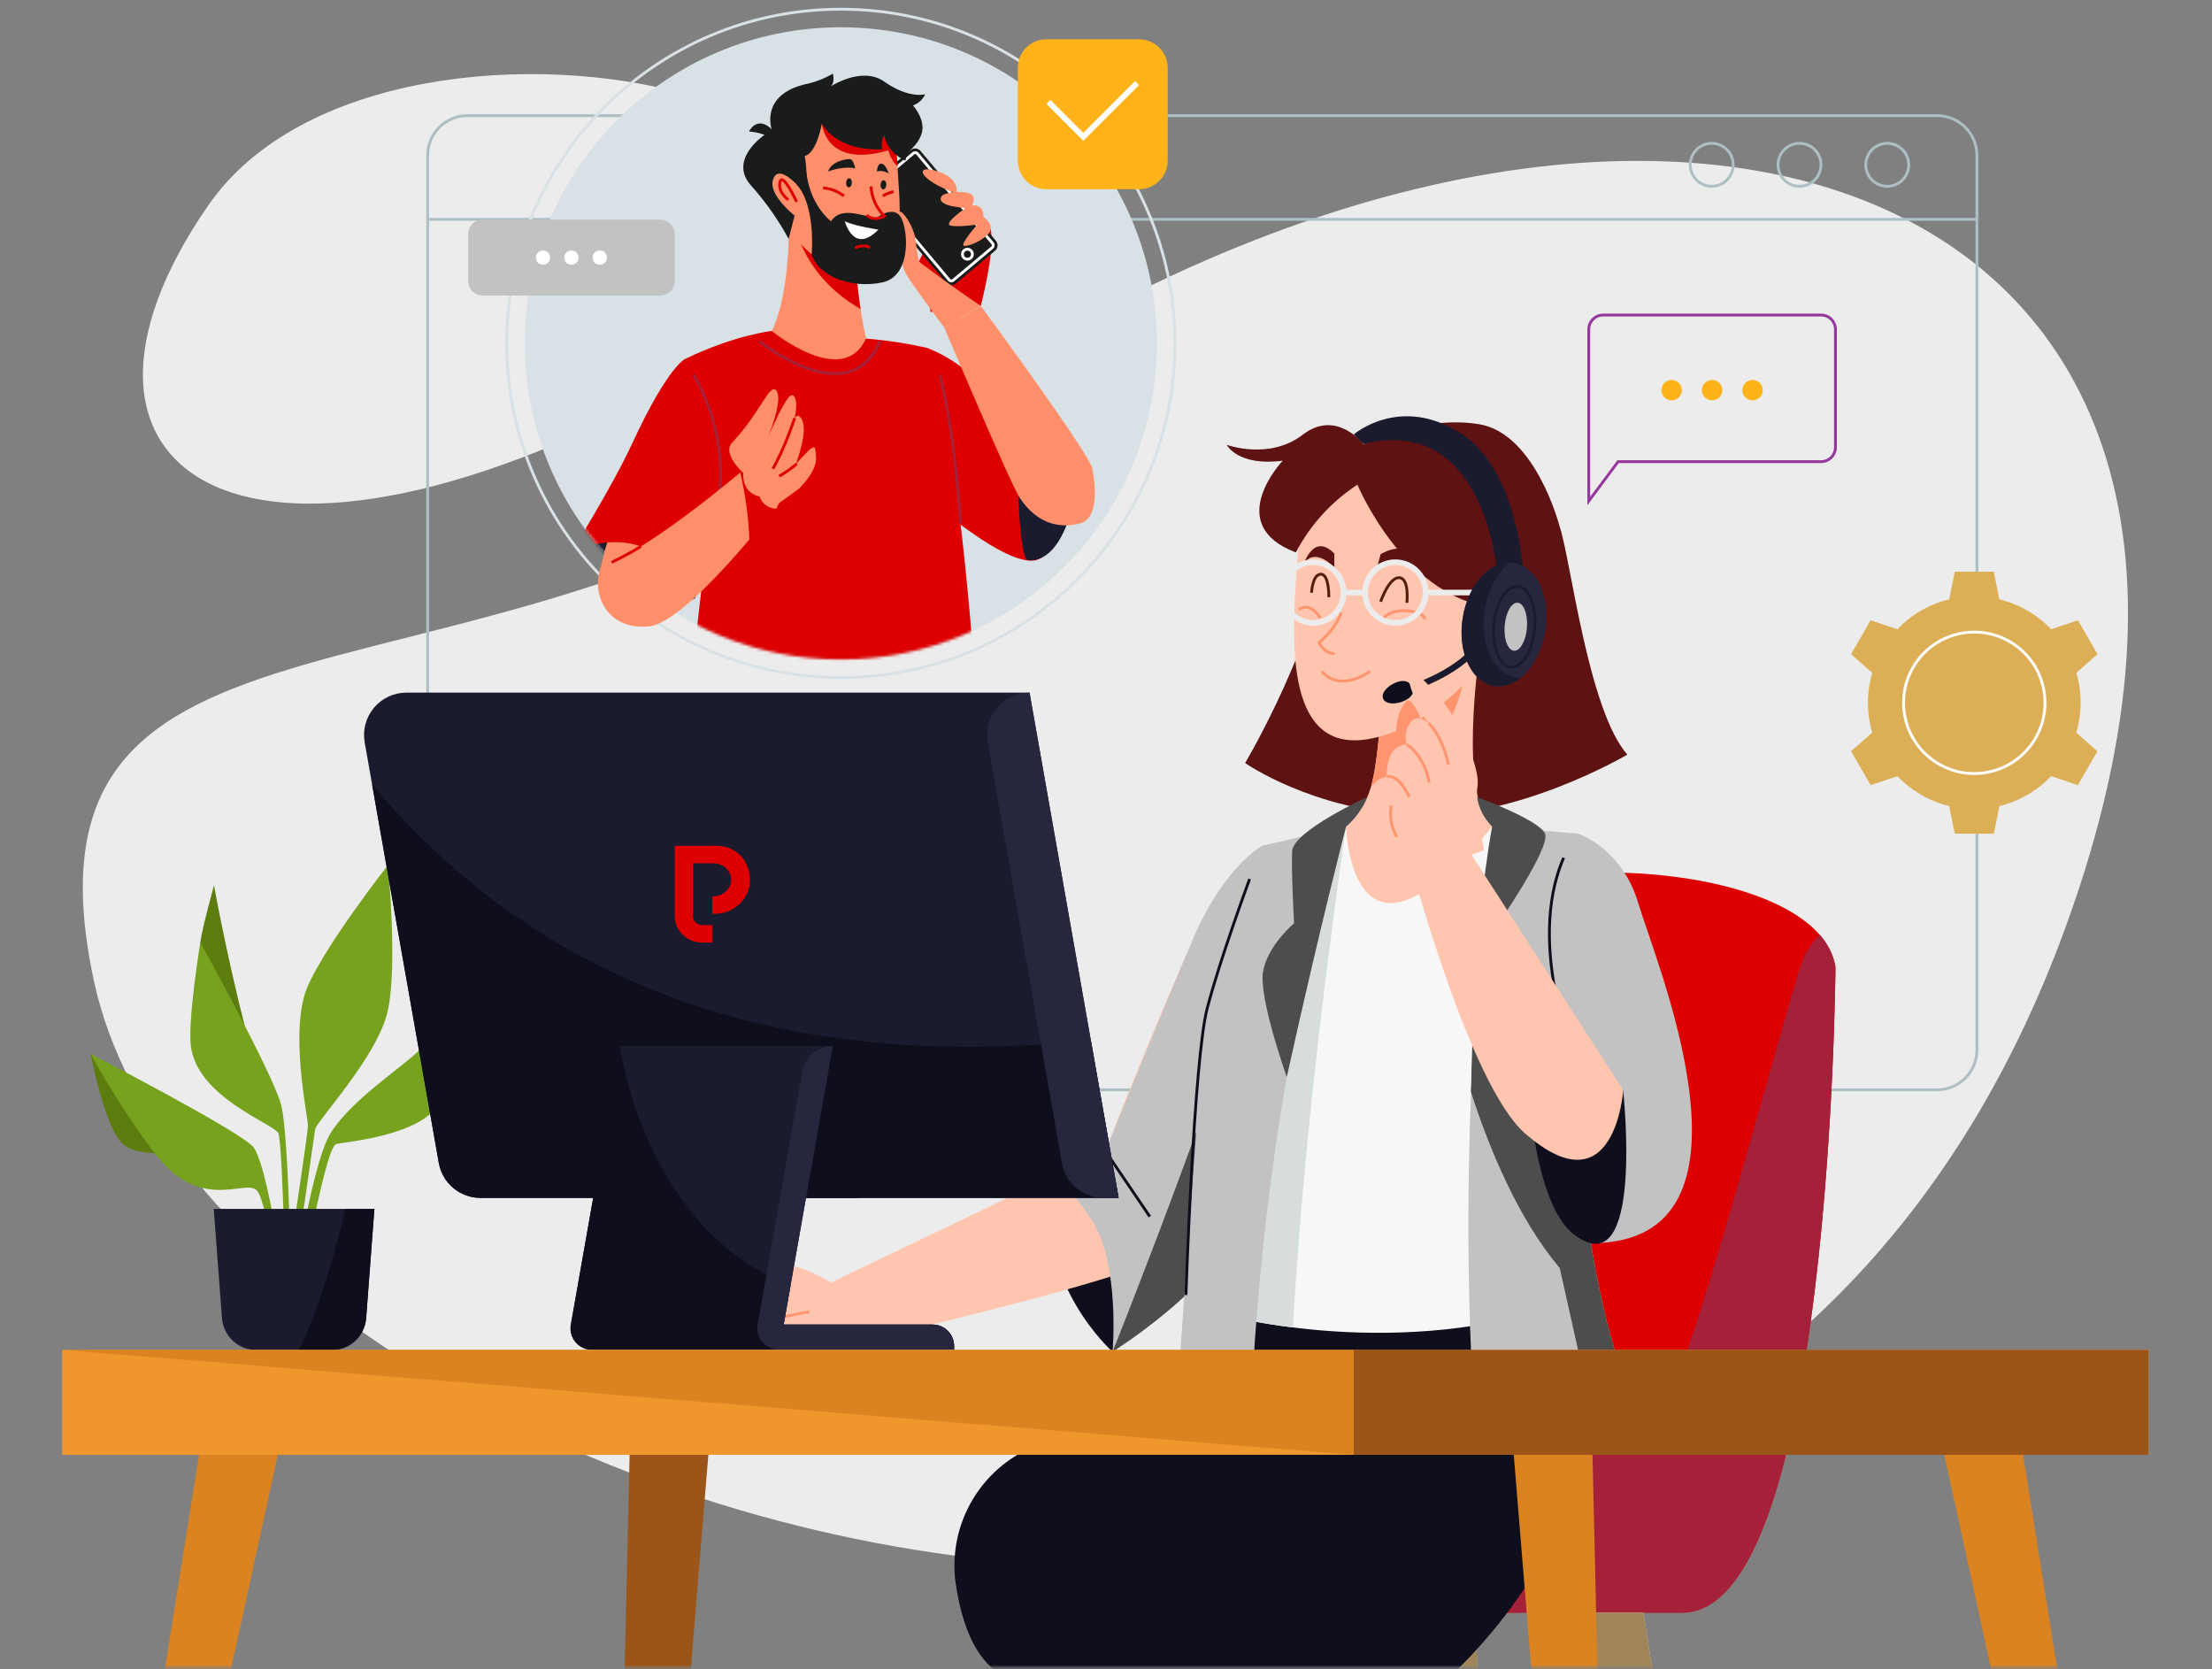 <svg width="782" height="590" viewBox="0 0 782 590" fill="none" xmlns="http://www.w3.org/2000/svg">
<rect x="0" y="0" width="782" height="590" fill="#808080" stroke="none"/>
<path d="M319.159 153.216C168.033 260.864 1.672 199.036 33.143 346.464C75.164 543.259 589.421 698.69 728.072 333.521C833.884 54.825 574.033 -28.255 319.159 153.216Z" fill="#ECECEC"/>
<path d="M246.414 132.193C87.069 222.288 8.156 167.349 73.568 72.669C138.981 -22.011 403.657 43.275 246.414 132.193Z" fill="#ECECEC"/>
<mask id="mask0_162_2184" style="mask-type:luminance" maskUnits="userSpaceOnUse" x="0" y="0" width="782" height="590">
<path d="M781.58 0H0V589.37H781.58V0Z" fill="white"/>
</mask>
<g mask="url(#mask0_162_2184)">
<path d="M684.797 40.868H165.272C157.488 40.868 151.177 47.179 151.177 54.964V371.122C151.177 378.907 157.488 385.217 165.272 385.217H684.797C692.582 385.217 698.893 378.907 698.893 371.122V54.964C698.893 47.179 692.582 40.868 684.797 40.868Z" stroke="#AEBFC4" stroke-miterlimit="10"/>
<path d="M151.177 77.532H698.893" stroke="#AEBFC4" stroke-miterlimit="10"/>
<path d="M605.137 50.658C603.634 50.658 602.165 51.104 600.916 51.939C599.666 52.774 598.692 53.961 598.117 55.349C597.542 56.737 597.391 58.265 597.685 59.739C597.978 61.213 598.702 62.567 599.764 63.63C600.827 64.693 602.181 65.416 603.655 65.71C605.129 66.003 606.657 65.852 608.045 65.277C609.434 64.702 610.62 63.728 611.455 62.479C612.29 61.229 612.736 59.76 612.736 58.257C612.736 56.242 611.935 54.309 610.51 52.884C609.085 51.459 607.153 50.658 605.137 50.658Z" stroke="#AEBFC4" stroke-miterlimit="10"/>
<path d="M636.165 50.658C634.663 50.658 633.193 51.104 631.944 51.939C630.694 52.774 629.72 53.961 629.145 55.349C628.57 56.737 628.42 58.265 628.713 59.739C629.006 61.213 629.73 62.567 630.792 63.63C631.855 64.693 633.209 65.416 634.683 65.71C636.157 66.003 637.685 65.852 639.073 65.277C640.462 64.702 641.649 63.728 642.484 62.479C643.319 61.229 643.764 59.76 643.764 58.257C643.764 56.242 642.964 54.309 641.539 52.884C640.113 51.459 638.181 50.658 636.165 50.658Z" stroke="#AEBFC4" stroke-miterlimit="10"/>
<path d="M667.194 50.658C665.691 50.658 664.222 51.104 662.972 51.939C661.722 52.774 660.748 53.961 660.173 55.349C659.598 56.737 659.448 58.265 659.741 59.739C660.034 61.213 660.758 62.567 661.82 63.63C662.883 64.693 664.237 65.416 665.711 65.71C667.185 66.003 668.713 65.852 670.101 65.277C671.49 64.702 672.677 63.728 673.512 62.479C674.347 61.229 674.792 59.76 674.792 58.257C674.792 56.242 673.992 54.309 672.567 52.884C671.142 51.459 669.209 50.658 667.194 50.658Z" stroke="#AEBFC4" stroke-miterlimit="10"/>
<path d="M735.569 248.377C735.566 244.798 735.054 241.237 734.05 237.802L741.522 231.217L734.607 219.249L725.134 222.427C720.171 217.218 713.814 213.547 706.821 211.852L704.871 202.075H691.054L689.091 211.852C682.097 213.544 675.739 217.216 670.778 222.427L661.317 219.249L654.402 231.217L661.887 237.802C659.861 244.711 659.861 252.056 661.887 258.965L654.402 265.55L661.317 277.518L670.778 274.339C675.742 279.547 682.099 283.218 689.091 284.914L691.054 294.691H704.871L706.846 284.914C713.828 283.21 720.174 279.54 725.134 274.339L734.582 277.518L741.496 265.55L734.024 258.965C735.038 255.526 735.558 251.962 735.569 248.377ZM697.968 264.778C694.724 264.78 691.552 263.82 688.853 262.02C686.155 260.219 684.051 257.659 682.807 254.662C681.564 251.665 681.237 248.367 681.869 245.185C682.5 242.003 684.061 239.079 686.354 236.785C688.648 234.49 691.57 232.926 694.752 232.293C697.933 231.659 701.232 231.983 704.229 233.224C707.227 234.465 709.789 236.567 711.591 239.264C713.394 241.961 714.356 245.133 714.356 248.377C714.34 252.719 712.608 256.879 709.539 259.951C706.469 263.023 702.311 264.758 697.968 264.778Z" fill="#DCAF57"/>
<path d="M703.699 272.753C717.136 269.582 725.459 256.117 722.287 242.679C719.116 229.241 705.651 220.919 692.213 224.091C678.775 227.262 670.453 240.727 673.625 254.165C676.796 267.602 690.261 275.925 703.699 272.753Z" fill="#DCAF57" stroke="white" stroke-miterlimit="10"/>
<path d="M32.029 372.528C32.029 372.528 36.917 398.237 43.427 404.366C49.936 410.496 73.822 406.418 73.822 406.418L32.029 372.528Z" fill="#5C7C0E"/>
<path d="M102.532 468.968C102.532 468.968 95.934 415.283 89.792 405.734C86.562 400.668 32.029 372.528 32.029 372.528C38.571 384.366 45.881 395.763 53.913 406.646C70.541 429.277 86.511 416.512 90.754 420.742C94.997 424.971 100.303 468.968 100.303 468.968H102.532Z" fill="#76A21E"/>
<path d="M70.82 333.078C71.504 327.948 75.658 312.941 75.658 312.941C75.658 312.941 81.395 345.286 90.323 376.745C90.323 376.745 68.287 352.049 70.82 333.078Z" fill="#5C7C0E"/>
<path d="M103.178 468.968C103.178 468.968 102.494 401.643 99.315 390.271C96.137 378.898 70.82 333.078 70.82 333.078C70.82 333.078 66.299 360.762 67.477 369.805C69.807 387.852 96.605 397.211 98.353 400.453C100.101 403.695 101.24 468.968 101.24 468.968H103.178Z" fill="#76A21E"/>
<path d="M98.467 468.968C98.467 468.968 108.864 401.301 108.864 397.895C108.864 394.488 102.038 363.776 108.864 348.427C115.691 333.077 137.17 305.785 137.17 305.785C137.17 305.785 140.589 340.575 137.17 356.95C133.75 373.325 111.841 396.21 111.397 399.25C110.954 402.289 101.354 468.968 101.354 468.968H98.467Z" fill="#76A21E"/>
<path d="M165.842 347.401C165.842 347.401 167.349 367.867 165.298 377.074C163.246 386.281 138.702 393.12 138.702 393.12C138.702 393.12 161.41 364.118 165.842 347.401Z" fill="#5C7C0E"/>
<path d="M101.506 468.968C101.506 468.968 109.346 412.218 117.02 400.276C124.695 388.333 142.096 377.416 148.922 370.603C155.749 363.789 165.842 347.401 165.842 347.401C165.842 347.401 161.207 376.745 155.711 389.017C150.214 401.289 123.112 403.454 118.869 404.366C114.627 405.278 103.849 468.955 103.849 468.955L101.506 468.968Z" fill="#76A21E"/>
<path d="M75.557 427.302L78.469 465.891C78.7 468.967 80.085 471.842 82.347 473.94C84.609 476.038 87.581 477.202 90.665 477.2H117.261C120.347 477.205 123.32 476.042 125.583 473.943C127.845 471.845 129.23 468.968 129.457 465.891L132.37 427.302H75.557Z" fill="#1B1B2F"/>
<path d="M105.66 477.2H117.236C120.321 477.205 123.295 476.042 125.557 473.943C127.82 471.845 129.204 468.968 129.432 465.891L132.344 427.302H122.099C119.211 439.764 113.614 460.837 105.66 477.2Z" fill="#0E0E1C"/>
<path d="M297.25 239.499C362.487 239.499 415.372 186.614 415.372 121.377C415.372 56.14 362.487 3.255 297.25 3.255C232.012 3.255 179.127 56.14 179.127 121.377C179.127 186.614 232.012 239.499 297.25 239.499Z" stroke="#D8E1E5" stroke-miterlimit="10"/>
<path d="M297.25 233.116C358.961 233.116 408.989 183.089 408.989 121.377C408.989 59.665 358.961 9.638 297.25 9.638C235.538 9.638 185.51 59.665 185.51 121.377C185.51 183.089 235.538 233.116 297.25 233.116Z" fill="#D8E1E5"/>
<mask id="mask1_162_2184" style="mask-type:luminance" maskUnits="userSpaceOnUse" x="185" y="9" width="224" height="225">
<path d="M297.25 233.104C358.961 233.104 408.989 183.076 408.989 121.364C408.989 59.652 358.961 9.625 297.25 9.625C235.538 9.625 185.51 59.652 185.51 121.364C185.51 183.076 235.538 233.104 297.25 233.104Z" fill="white"/>
</mask>
<g mask="url(#mask1_162_2184)">
<path d="M201.746 195.591C198.504 200.657 231.052 220.477 245.87 211.346L233.205 183.028C233.205 183.028 208.053 185.776 201.746 195.591Z" fill="#1B1B2F"/>
<path d="M212.498 200.239C212.878 195.654 229.697 140.323 242.665 126.671C242.665 126.671 254.507 144.756 253.81 167.957L230.102 217.349L212.498 200.239Z" fill="#FF8F6A"/>
<path d="M331.267 64.095C331.267 64.095 331.57 74.328 330.469 79.014C329.367 83.7 324.833 92.451 324.833 92.451L329.05 110.283L346.705 108.13C346.705 108.13 351.77 89.222 350.263 81.028L331.267 64.095Z" fill="#DE0000"/>
<path d="M321.951 53.068L308.136 64.661C307.085 65.542 306.948 67.108 307.83 68.158L334.466 99.901C335.347 100.952 336.913 101.089 337.963 100.207L351.778 88.615C352.828 87.734 352.965 86.168 352.084 85.118L325.448 53.374C324.566 52.324 323.001 52.187 321.951 53.068Z" fill="#1A1C1C"/>
<path d="M336.332 99.315C336.182 99.318 336.033 99.286 335.897 99.222C335.761 99.159 335.641 99.065 335.547 98.948L308.952 67.211C308.781 67.003 308.699 66.737 308.723 66.469C308.746 66.202 308.874 65.954 309.078 65.779L322.895 54.191C323.073 54.034 323.304 53.949 323.541 53.951C323.69 53.95 323.837 53.982 323.972 54.043C324.108 54.104 324.228 54.194 324.326 54.306L350.922 86.055C351.008 86.156 351.073 86.273 351.112 86.399C351.152 86.525 351.164 86.659 351.15 86.79C351.127 87.059 351 87.309 350.795 87.487L336.978 99.075C336.799 99.231 336.57 99.316 336.332 99.315Z" stroke="white" stroke-miterlimit="10"/>
<path d="M338.067 68.388C338.067 68.388 339.764 63.323 331.507 60.574C323.25 57.826 324.048 63.31 338.067 68.388Z" fill="#FF8F6A"/>
<path d="M332.862 69.389C333.685 68.021 340.106 67.249 342.791 68.388C345.476 69.528 343.576 72.644 343.576 72.644C343.576 72.644 347.68 71.757 347.68 76.633C347.68 76.633 351.758 79.571 349.719 82.269C347.68 84.966 342.12 87.335 340.74 86.853C339.359 86.372 345.463 79.369 345.463 79.369C345.463 79.369 338.688 80.394 336.016 79.723C333.344 79.052 341.423 73.492 341.423 73.492C341.423 73.492 330.659 73.062 332.862 69.389Z" fill="#FF8F6A"/>
<path d="M333.799 115.741C333.799 115.741 322.781 101.101 320.261 96.744C317.741 92.388 317.652 80.28 317.614 76.038C317.576 71.795 322.933 79.584 323.567 84.27C324.2 88.956 324.833 92.426 324.833 92.426C324.833 92.426 334.445 99.873 346.705 108.104L333.799 115.741Z" fill="#FF8F6A"/>
<path d="M342.006 91.615C342.978 91.615 343.766 90.827 343.766 89.855C343.766 88.883 342.978 88.094 342.006 88.094C341.034 88.094 340.246 88.883 340.246 89.855C340.246 90.827 341.034 91.615 342.006 91.615Z" stroke="white" stroke-miterlimit="10"/>
<path d="M272.807 116.982C272.807 116.982 259.788 118.413 242.665 126.671C242.665 126.671 252.012 180.774 249.643 195.895C247.275 211.017 244.071 245.287 244.071 245.287C244.071 245.287 268.666 259.927 292.196 257.23C315.727 254.532 337.624 239.727 344.666 240.044C344.666 240.044 338.637 147.352 327.037 122.808C320.136 121.276 313.136 120.231 306.089 119.68L272.807 116.982Z" fill="#DE0000"/>
<path d="M306.14 119.655C303.49 107.415 302.215 94.918 302.341 82.395L278.835 71.985C278.835 71.985 280.317 101.886 272.858 116.982C272.807 116.982 298.022 137.651 306.14 119.655Z" fill="#FF8F6A"/>
<path d="M302.29 82.395L280.608 72.783L280.304 76.823C280.304 76.823 282.495 96.846 304.228 109.219C302.842 100.347 302.194 91.375 302.29 82.395Z" fill="#DE0000"/>
<path d="M274.035 52.444C279.608 33.447 315.335 29.648 317.095 56.674C318.045 70.972 321.008 94.87 308.23 97.707C295.451 100.544 265.917 80.116 274.035 52.444Z" fill="#FF8F6A"/>
<path d="M300.238 62.993C299.669 62.993 299.175 63.652 299.111 64.538C299.048 65.425 299.479 66.185 300.048 66.223C300.618 66.261 301.112 65.552 301.163 64.665C301.214 63.779 300.796 63.019 300.238 62.993Z" fill="#1A1C1C"/>
<path d="M312.422 63.715C311.852 63.715 311.345 64.374 311.295 65.26C311.244 66.147 311.662 66.907 312.219 66.945C312.776 66.983 313.295 66.273 313.346 65.387C313.397 64.5 312.979 63.74 312.422 63.715Z" fill="#1A1C1C"/>
<path d="M292.766 60.612C292.766 60.612 297.933 58.548 302.353 59.523C302.353 59.523 301.72 56.408 300.631 56.256C299.542 56.104 293.969 56.813 292.766 60.612Z" fill="#1A1C1C"/>
<path d="M317.336 58.903C317.336 58.143 317.222 57.383 317.184 56.674C315.993 38.943 300.226 34.46 287.941 38.855L290.575 43.807C290.575 43.807 291.842 59.637 314.043 53.14C314.616 55.316 315.752 57.304 317.336 58.903Z" fill="#DE0000"/>
<path d="M310.015 60.612C310.717 60.436 311.448 60.408 312.161 60.531C312.874 60.653 313.554 60.922 314.157 61.322C314.157 61.322 313.384 58.358 311.788 57.877C310.193 57.396 310.015 60.612 310.015 60.612Z" fill="#1A1C1C"/>
<path d="M284.496 29.825C287.998 29.105 291.36 27.822 294.451 26.026C294.451 26.026 295.388 29.66 293.324 30.762C293.324 30.762 304.582 23.163 312.637 28.862C321.338 35.005 327.087 33.32 327.087 33.32C326.663 34.233 326.062 35.052 325.318 35.73C324.574 36.409 323.704 36.933 322.756 37.272C322.756 37.272 327.48 42.413 325.757 47.403C324.035 52.393 320.869 52.38 320.084 56.826C320.084 56.826 313.536 54.027 312.637 47.72C312.18 48.459 311.879 49.285 311.755 50.146C311.631 51.007 311.685 51.884 311.915 52.722C311.915 52.722 297.072 54.242 290.537 43.743C290.537 43.743 288.777 54.09 284.496 55.141C284.496 55.141 286.421 65.4 283.319 66.907L278.797 84.46C275.141 77.688 270.699 71.371 265.563 65.64C257.204 56.408 270.287 47.669 270.287 47.669C268.518 47.006 266.662 46.605 264.778 46.479C264.778 46.479 267.615 40.64 272.807 45.681C272.807 45.731 268.59 33.7 284.496 29.825Z" fill="#1A1C1C"/>
<path d="M284.496 68.414C284.496 68.414 275.201 56.357 273.212 63.753C271.781 69.047 280.963 76.266 280.963 76.266L284.496 68.414Z" fill="#FF8F6A"/>
<path d="M281.634 71.352C281.634 71.352 276.695 60.625 275.758 64.285C274.821 67.945 278.696 70.617 278.696 70.617" stroke="#DE0000" stroke-miterlimit="10"/>
<path d="M298.339 69.262C296.224 67.617 293.667 66.638 290.993 66.451" stroke="#DE0000" stroke-miterlimit="10"/>
<path d="M312.092 69.262C313.268 68.553 314.551 68.04 315.892 67.743" stroke="#DE0000" stroke-miterlimit="10"/>
<path d="M285.066 60.612C285.066 60.612 285.573 71.2 293.767 78.241C294.26 77.435 294.935 76.755 295.737 76.256C296.54 75.757 297.448 75.453 298.389 75.367C301.961 74.733 309.534 77.266 309.534 77.266C309.534 77.266 315.221 72.618 318.121 76.266C321.021 79.913 322.68 97.415 312.08 99.784C301.48 102.152 289.474 97.973 286.941 89.893C286.941 89.893 288.536 72.796 281.596 65.171L285.066 60.612Z" fill="#1A1C1C"/>
<path d="M310.535 81.154C310.535 81.154 302.746 80.065 298.655 78.242C298.655 78.242 301.809 90.146 310.535 81.154Z" fill="white"/>
<path d="M327.087 122.783C327.087 122.783 336.953 125.62 347.971 136.714C358.989 147.808 381.798 165.234 381.798 165.234C381.798 165.234 376.023 197.225 365.334 198.162C354.645 199.099 331.469 178.937 331.469 178.937C331.469 178.937 322.604 142.324 327.087 122.783Z" fill="#DE0000"/>
<path d="M302.29 87.613C302.29 87.613 305.672 86.017 307.495 87.613" stroke="#DE0000" stroke-miterlimit="10"/>
<path d="M363.46 198.01C359.356 197.681 359.242 146.909 359.242 146.909L381.798 165.171C381.798 165.171 378.721 199.213 363.46 198.01Z" fill="#1B1B2F"/>
<path d="M307.926 65.919C308.15 69.886 309.848 73.626 312.688 76.405C312.688 76.405 309.192 78.571 306.355 76.038" stroke="#DE0000" stroke-miterlimit="10"/>
<path d="M333.799 115.741L346.743 108.142C346.743 108.142 385.104 160.232 386.18 165.665C387.256 171.098 388.599 183.243 381.811 185.029C375.808 186.599 367.208 186.143 360.458 175.898C357.153 170.883 333.799 115.741 333.799 115.741Z" fill="#FF8F6A"/>
<path d="M339.6 185.016C339.6 185.016 337.637 152.532 332.166 132.37" stroke="#A5213A" stroke-miterlimit="10"/>
<path d="M242.615 126.671C242.615 126.671 236.675 128.279 223.441 156.876C216.184 172.542 201.696 195.591 201.696 195.591C201.696 195.591 228.924 179.786 245.819 211.346C245.819 211.346 254.684 182.661 253.696 165.171C252.708 147.681 242.615 126.671 242.615 126.671Z" fill="#DE0000"/>
<path d="M245.148 132.37C250.167 140.961 253.304 150.521 254.35 160.416C255.396 170.311 254.327 180.315 251.214 189.765" stroke="#A5213A" stroke-miterlimit="10"/>
<path d="M268.412 120.579C268.412 120.579 300.188 146.427 311.155 120.579" stroke="#A5213A" stroke-miterlimit="10"/>
</g>
<path d="M266.297 163.132C266.297 163.132 230.178 194.502 212.498 200.239C208.699 209.674 214.525 222.959 229.482 221.389C243.235 219.958 275.137 178.076 275.137 178.076L266.297 163.132Z" fill="#FF8F6A"/>
<path d="M266.297 163.132C266.297 163.132 264.562 164.639 261.688 167.033C263.574 174.963 264.664 183.062 264.942 191.209C270.945 183.864 275.137 178.076 275.137 178.076L266.297 163.132Z" fill="#DE0000"/>
<path d="M262.131 157.357C262.131 157.357 263.575 146.098 262.929 140.12C262.283 134.143 273.238 138.651 269.78 153.938L268.273 161.055L262.131 157.357Z" fill="#DE0000"/>
<path d="M274.453 179.786C273.149 179.801 271.874 179.398 270.815 178.637C269.755 177.876 268.967 176.797 268.564 175.556C261.852 173.935 262.789 167.21 262.789 167.21C262.789 167.21 255.077 160.346 258.838 156.42C268.767 146.035 272.123 135.093 274.453 138.069C277.632 142.121 268.767 161.055 268.767 161.055C268.767 161.055 277.29 139.766 279.924 139.69C282.559 139.614 282.761 150.011 273.238 165.614C273.238 165.614 279.798 144.692 282.647 147.175C288.752 152.506 274.453 179.786 274.453 179.786Z" fill="#FF8F6A"/>
<path d="M276.277 168.046C281.546 165.614 287.675 155.153 288.232 158.927C288.688 162.296 289.423 165.348 282.647 172.58L275.454 177.81L276.277 168.046Z" fill="#FF8F6A"/>
<path d="M280.95 147.782C280.95 147.782 277.278 158.851 273.238 165.652" stroke="#DE0000" stroke-miterlimit="10"/>
<path d="M281.685 163.943C279.757 165.597 277.67 167.056 275.454 168.299" stroke="#DE0000" stroke-miterlimit="10"/>
<path d="M212.486 200.239L213.929 194.224L224.428 201.037L212.486 200.239Z" fill="#FF8F6A"/>
<path d="M216.222 198.783C216.222 198.783 222.415 195.794 226.594 193.122" stroke="#DE0000" stroke-miterlimit="10"/>
<path d="M402.682 13.88H369.944C364.348 13.88 359.812 18.416 359.812 24.012V56.75C359.812 62.345 364.348 66.881 369.944 66.881H402.682C408.277 66.881 412.814 62.345 412.814 56.75V24.012C412.814 18.416 408.277 13.88 402.682 13.88Z" fill="#FFB319"/>
<path d="M370.641 36.018L382.989 48.379L401.985 29.382" stroke="white" stroke-width="2" stroke-miterlimit="10"/>
<path d="M648.881 341.765C641.94 298.706 499.11 295.869 485.001 341.765C474.034 377.378 446.552 483.722 435.002 501.972C426.137 515.903 376.821 510.305 355.836 524.667C341.018 534.798 347.034 560.305 348.883 570.031H594.689C647.5 570.031 648.881 341.765 648.881 341.765Z" fill="#DE0000"/>
<path d="M648.881 341.765C648.138 337.511 646.196 333.556 643.283 330.367C640.123 333.573 637.763 337.478 636.393 341.765C625.426 377.378 597.944 483.722 586.394 501.972C577.529 515.903 528.213 510.305 507.228 524.667C492.41 534.798 498.426 560.305 500.275 570.031H594.689C647.5 570.031 648.881 341.765 648.881 341.765Z" fill="#A5213A"/>
<path d="M370.083 570.044L336.687 779.174H348.11L393.804 570.044H370.083Z" fill="#F1D6AB"/>
<path d="M429.315 570.044L424.49 779.174H435.914L453.049 570.044H429.315Z" fill="#F1D6AB"/>
<path d="M521.729 570.044L526.567 779.174H515.143L498.008 570.044H521.729Z" fill="#F1D6AB"/>
<path d="M580.973 570.044L614.37 779.174H602.946L557.253 570.044H580.973Z" fill="#F1D6AB"/>
<path d="M392.728 574.958L393.804 570.044H370.083L369.868 571.374L392.728 574.958Z" fill="#A0855B"/>
<path d="M451.884 584.216L453.049 570.044H429.315L429.075 580.644L451.884 584.216Z" fill="#A0855B"/>
<path d="M522.311 595.221L521.729 570.044H498.008L499.781 591.7L522.311 595.221Z" fill="#A0855B"/>
<path d="M586.596 605.277L580.973 570.044H557.253L564.18 601.781L586.596 605.277Z" fill="#A0855B"/>
<path d="M428.556 463.674L422.578 491.144L367.994 510.356C357.996 513.843 349.524 520.7 344.031 529.752C338.538 538.804 336.367 549.485 337.89 559.963C340.55 577.807 347.768 595.082 365.752 595.082H509.938C509.938 595.082 553.58 558.05 559.71 509.203C562.572 486.407 543.942 463.674 543.942 463.674H428.556Z" fill="#0E0E1C"/>
<path d="M393.323 477.783C393.323 477.783 366.55 454.467 370.438 416.625L384.103 418.462L403.632 460.597L393.323 477.783Z" fill="#0E0E1C"/>
<path d="M446.337 298.934C446.337 298.934 433.039 306.089 421.995 331.418C402.745 375.402 390.79 406.874 390.79 406.874L293.767 453.327C293.767 453.327 288.22 464.725 301.15 474.946C301.15 474.946 393.297 453.796 410.534 444.551C427.77 435.306 454.746 352.1 454.746 352.1C454.746 352.1 460.559 322.173 446.337 298.934Z" fill="#FFC5AE"/>
<path d="M293.767 453.327C293.767 453.327 284.496 447.717 279.076 447.438C273.656 447.16 266.044 450.465 256.546 453.416C247.047 456.367 229.279 470.412 227.417 471.552C225.556 472.691 228.291 475.845 236.979 471.552C236.979 471.552 235.371 474.844 239.98 474.844C242.957 474.844 246.756 471.134 246.756 471.134C246.756 471.134 246.756 474.794 248.656 474.933C250.555 475.072 297.224 468.069 297.224 468.069L293.767 453.327Z" fill="#FFC5AE"/>
<path d="M301.15 474.946H283.141C273.909 474.946 258.445 474.654 260.611 471.083C262.777 467.512 295.806 461.863 295.806 461.863L301.15 474.946Z" fill="#FFC5AE"/>
<path d="M286.117 463.649C286.117 463.649 261.751 467.955 260.611 471.083C259.471 474.211 273.364 474.882 273.364 474.882" stroke="#FF946E" stroke-miterlimit="10"/>
<path d="M246.781 471.134C248.136 468.601 254.912 460.647 265.778 454.67C269.311 452.978 272.935 451.482 276.632 450.187" stroke="#FF946E" stroke-miterlimit="10"/>
<path d="M237.004 471.552C241.082 465.903 254.912 454.645 254.912 454.645" stroke="#FF946E" stroke-miterlimit="10"/>
<path d="M393.323 477.783C393.323 477.783 428.948 455.67 439.84 431.481C450.731 407.292 468.044 339.98 468.044 339.98L446.286 298.934C446.286 298.934 432.836 306.089 421.995 331.418C411.154 356.747 390.79 406.874 390.79 406.874L370.425 416.625C370.425 416.625 376.15 415.802 386.091 431.481C396.033 447.16 393.323 477.783 393.323 477.783Z" fill="#C2C2C2"/>
<path d="M390.79 406.886L406.494 430.037" stroke="#0E0E1C" stroke-miterlimit="10"/>
<path d="M439.827 431.468C450.719 407.292 468.094 339.967 468.094 339.967L452.694 310.915C433.013 378.923 393.323 477.783 393.323 477.783C393.323 477.783 428.935 455.67 439.827 431.468Z" fill="#4D4D4D"/>
<path d="M475.858 292.222L446.337 298.934C446.337 298.934 426.263 348.098 426.77 367.449C427.276 386.801 428.556 463.7 428.556 463.7C428.556 463.7 484.064 480.379 543.942 463.7C543.942 463.7 548.843 399.402 551.541 385.483C554.239 371.565 557.962 294.691 557.962 294.691L527.478 292.26L475.858 292.222Z" fill="#F7F7F7"/>
<path d="M551.414 186.207C555.366 198.175 561.47 251.024 575.312 266.728C575.312 266.728 535.837 290.069 499.604 288.093C463.37 286.117 440.182 269.691 440.182 269.691C440.182 269.691 466.549 225.695 471.311 186.207H551.414Z" fill="#5E1212"/>
<path d="M522.982 231.09C522.982 231.09 515.51 281.254 527.491 292.222C527.491 292.222 503.77 322.617 489.003 318.931C476.453 315.828 475.858 292.222 475.858 292.222C475.858 292.222 480.607 288.954 483.988 280.203C487.37 271.452 488.294 248.352 488.294 248.352L522.982 231.09Z" fill="#FFC5AE"/>
<path d="M518.259 233.433L488.307 248.352C488.307 248.352 487.534 267.754 484.799 277.733C515.422 267.754 518.043 238.689 518.259 233.433Z" fill="#FF946E"/>
<path d="M533.431 183.243C523.831 150.569 462.294 143.983 459.178 190.576C457.532 215.209 452.416 256.432 474.477 261.244C496.539 266.057 547.412 230.963 533.431 183.243Z" fill="#FFC5AE"/>
<path d="M486.635 201.265C486.635 201.265 495.665 193.805 505.037 203.798C505.037 203.798 500.997 188.6 488.092 195.87L486.635 201.265Z" fill="#5E1212"/>
<path d="M488.092 212.676C488.092 212.676 491.03 203.988 494.69 204.203C498.35 204.418 497.362 213.068 497.362 213.068" stroke="#541D0C" stroke-miterlimit="10"/>
<path d="M471.716 200.556C471.716 200.556 464.915 193.122 460.977 199.289C460.977 199.289 464.422 188.157 471.716 195.68V200.556Z" fill="#5E1212"/>
<path d="M469.766 211.105C469.766 211.105 469.969 202.962 466.967 202.962C463.966 202.962 463.662 209.51 463.662 209.51" stroke="#541D0C" stroke-miterlimit="10"/>
<path d="M474.224 216.551C472.528 220.668 469.818 224.288 466.347 227.075C466.787 228.202 467.542 229.179 468.52 229.89C469.499 230.602 470.661 231.018 471.868 231.09" stroke="#FF946E" stroke-miterlimit="10"/>
<path d="M467.322 237.333C467.322 237.333 472.653 245.008 484.381 237.333" stroke="#FF946E" stroke-miterlimit="10"/>
<path d="M489.003 218.843C491.65 214.259 503.074 215.475 503.77 218.843" stroke="#FF946E" stroke-miterlimit="10"/>
<path d="M466.777 218.463C466.777 218.463 463.434 212.562 459.178 215.411" stroke="#FF946E" stroke-miterlimit="10"/>
<path d="M458.102 195.262C463.208 185.556 470.705 177.314 479.885 171.313C479.885 171.313 497.299 213.246 530.201 214.905L551.414 186.245C551.414 186.245 543.018 153.317 522.982 149.961C502.947 146.605 482.051 157.002 482.051 157.002C482.051 157.002 472.464 144.477 460.584 153.634C448.705 162.79 433.647 157.218 433.647 157.218C433.647 157.218 437.522 164.918 453.492 162.841C453.492 162.803 432.076 185.422 458.102 195.262Z" fill="#5E1212"/>
<path d="M516.954 195.262C516.954 195.262 519.132 233.851 535.824 243.488L539.041 196.959L516.954 195.262Z" fill="#5E1212"/>
<path d="M520.07 220.376C520.07 220.376 543.258 193.856 542.638 214.803C542.017 235.75 517.739 236.333 517.739 236.333L520.07 220.376Z" fill="#FFC5AE"/>
<path d="M464.282 220.16C470.2 220.16 474.996 215.363 474.996 209.446C474.996 203.529 470.2 198.732 464.282 198.732C458.365 198.732 453.568 203.529 453.568 209.446C453.568 215.363 458.365 220.16 464.282 220.16Z" stroke="#ECECEC" stroke-width="2" stroke-miterlimit="10"/>
<path d="M493.297 220.16C499.214 220.16 504.011 215.363 504.011 209.446C504.011 203.529 499.214 198.732 493.297 198.732C487.379 198.732 482.583 203.529 482.583 209.446C482.583 215.363 487.379 220.16 493.297 220.16Z" stroke="#ECECEC" stroke-width="2" stroke-miterlimit="10"/>
<path d="M474.996 209.446H482.583" stroke="#ECECEC" stroke-width="2" stroke-miterlimit="10"/>
<path d="M504.011 209.446H529.961" stroke="#ECECEC" stroke-width="2" stroke-miterlimit="10"/>
<path d="M537.699 218.704C537.699 218.704 539.56 211.764 534.621 214.436C525.135 219.502 524.768 223.706 525.819 229.519" stroke="#FF946E" stroke-miterlimit="10"/>
<path d="M530.201 211.105C530.201 211.105 528.833 145.44 482.076 156.926L478.568 153.558C478.568 153.558 495.272 139.107 516.979 153.558C538.686 168.008 539.066 209.408 539.066 209.408L530.201 211.105Z" fill="#1B1B2F"/>
<path d="M546.311 223.078C548.247 211.063 543.277 200.269 535.212 198.97C527.146 197.671 519.039 206.358 517.103 218.374C515.168 230.389 520.138 241.183 528.203 242.482C536.269 243.781 544.376 235.094 546.311 223.078Z" fill="#26263F"/>
<path d="M542.572 222.175C543.267 214.301 540.599 207.634 536.613 207.283C532.628 206.931 528.834 213.029 528.14 220.902C527.446 228.775 530.114 235.442 534.099 235.794C538.084 236.145 541.878 230.048 542.572 222.175Z" stroke="#1B1B2F" stroke-miterlimit="10"/>
<path d="M539.815 221.833C540.174 217.146 538.701 213.212 536.525 213.045C534.349 212.878 532.294 216.543 531.935 221.229C531.576 225.916 533.049 229.85 535.225 230.017C537.401 230.183 539.456 226.519 539.815 221.833Z" fill="#C2C2C2"/>
<path d="M524.629 217.729C525.338 209.674 528.922 202.658 533.659 198.859C525.427 198.859 517.904 208.648 516.84 220.743C515.776 232.838 521.602 242.615 529.821 242.615C532.687 242.534 535.437 241.469 537.61 239.6C529.378 239.575 523.578 229.798 524.629 217.729Z" fill="#1B1B2F"/>
<path d="M498.996 244.375L498.261 242.285C514.446 236.586 519.791 229.557 519.791 229.494L521.577 230.761C521.399 231.128 515.827 238.461 498.996 244.375Z" fill="#1B1B2F"/>
<path d="M499.604 244.717C499.721 243.803 499.479 242.879 498.928 242.139C498.378 241.4 497.562 240.903 496.653 240.753C493.347 240.246 487.509 244.172 489.054 247.161C490.599 250.15 498.527 248.25 499.604 244.717Z" fill="#0E0E1C"/>
<path d="M557.962 294.691C557.962 294.691 573.4 299.668 579.213 319.362C585.026 339.055 625.616 435.546 566.194 439.308C552.871 440.156 547.729 384.268 547.729 384.268C547.729 384.268 546.222 315.284 557.962 294.691Z" fill="#C2C2C2"/>
<path d="M426.77 367.449C427.264 386.801 428.556 463.7 428.556 463.7C437.918 466.256 447.46 468.097 457.101 469.209C461.369 388.776 475.858 292.247 475.858 292.247L446.337 298.959C446.337 298.959 426.251 348.098 426.77 367.449Z" fill="#D7DDDC"/>
<path d="M527.491 292.222C527.491 292.222 514.902 384.749 520.589 488.965C520.589 488.965 557.595 497.109 572.336 481.911C572.336 481.911 559.026 444.488 557.975 388.789C557.531 365.258 557.975 294.653 557.975 294.653L527.491 292.222Z" fill="#C2C2C2"/>
<path d="M475.858 292.222C475.858 292.222 449.756 368.146 442.93 484.723C442.93 484.723 427.466 486.762 417.157 479.986C417.157 479.986 425.085 364.017 426.707 356.482C431.082 336.629 437.649 317.324 446.286 298.921L475.858 292.222Z" fill="#C2C2C2"/>
<path d="M557.962 377.492C557.962 377.492 538.965 335.091 552.795 303.189" stroke="#0E0E1C" stroke-miterlimit="10"/>
<path d="M557.962 388.789C557.886 385.065 557.835 380.164 557.81 374.541L521.982 350.415C521.235 361.218 520.563 373.211 520.057 386.117C526.858 407.089 537.053 431.177 551.414 448.236L560.482 488.763C564.943 487.523 569.02 485.18 572.336 481.949C572.336 481.949 559.026 444.488 557.962 388.789Z" fill="#4D4D4D"/>
<path d="M441.777 310.712C441.777 310.712 431.43 338.574 426.757 356.494C422.084 374.415 419.26 457.747 419.26 457.747" stroke="#0E0E1C" stroke-miterlimit="10"/>
<path d="M573.818 385.319C573.818 385.319 581.569 455.683 556.303 436.243C541.409 424.845 539.7 377.492 539.7 377.492L573.818 385.319Z" fill="#0E0E1C"/>
<path d="M483.368 281.723C481.754 285.78 479.176 289.384 475.858 292.222C475.858 292.222 466.562 327.948 454.91 380.709C454.91 380.709 444.918 352.695 446.527 343.424C448.135 334.154 457.494 326.353 457.494 326.353C457.494 326.353 456.468 308.09 456.797 300.91C457.127 293.729 483.368 281.723 483.368 281.723Z" fill="#4D4D4D"/>
<path d="M522.147 281.723C522.147 281.723 544.107 289.765 546.209 294.653C548.311 299.542 529.467 326.809 529.467 326.809C529.467 326.809 536.673 338.207 537.597 345.552C538.522 352.898 520.07 386.079 520.07 386.079C520.07 386.079 520.563 330.063 527.504 292.184C524.657 289.351 522.782 285.688 522.147 281.723Z" fill="#4D4D4D"/>
<path d="M509.647 275.314C509.647 275.314 500.693 243.856 497.109 247.972C488.092 258.319 499.363 280.368 499.363 280.368L509.647 275.314Z" fill="#FF946E"/>
<path d="M524.641 300.555C524.641 300.555 521.361 283.179 522.299 278.303C523.565 271.528 515.966 256.495 512.496 251.265C509.026 246.034 499.148 235.168 498.059 237.245C496.969 239.322 500.275 249.34 505.024 255.621C505.024 255.621 500.807 251.632 498.363 255.722C497.644 256.803 497.177 258.03 496.995 259.314C496.814 260.598 496.921 261.907 497.311 263.144C496.193 263.176 495.101 263.492 494.139 264.064C493.177 264.636 492.377 265.444 491.815 266.411C490.665 268.952 490.139 271.731 490.283 274.517C490.283 274.517 484.913 275.365 484.799 279.785C484.685 284.205 488.801 294.603 490.511 298.389C492.22 302.176 493.753 295.742 493.753 295.742L504.973 307.634L524.641 300.555Z" fill="#FFC5AE"/>
<path d="M505.024 255.621C505.024 255.621 509.609 259.345 512.078 270.261" stroke="#FF946E" stroke-miterlimit="10"/>
<path d="M497.311 263.144C497.311 263.144 503.352 266.5 505.277 276.632" stroke="#FF946E" stroke-miterlimit="10"/>
<path d="M490.283 274.517C490.283 274.517 494.386 273.25 498.185 281.723" stroke="#FF946E" stroke-miterlimit="10"/>
<path d="M493.753 295.742C491.861 292.419 491.177 288.545 491.815 284.775" stroke="#FF946E" stroke-miterlimit="10"/>
<path d="M518.702 299.757L573.856 385.369C573.856 385.369 570.943 428.429 539.079 400.567C519.221 383.178 498.097 303.24 498.097 303.24L518.702 299.757Z" fill="#FFC5AE"/>
<path d="M363.966 244.818H143.679C141.491 244.818 139.329 245.297 137.346 246.222C135.362 247.147 133.606 248.496 132.199 250.173C130.793 251.849 129.771 253.814 129.205 255.928C128.64 258.042 128.544 260.254 128.925 262.409L155.128 411.04C155.739 414.512 157.554 417.658 160.255 419.923C162.956 422.189 166.37 423.429 169.895 423.426H395.463L363.966 244.818Z" fill="#1B1B2F"/>
<path d="M385.648 367.766C314.017 374.909 209.712 369.957 131.559 277.354L155.128 411.04C155.739 414.512 157.554 417.658 160.255 419.923C162.956 422.189 166.37 423.429 169.895 423.426H395.463L385.648 367.766Z" fill="#0E0E1C"/>
<path d="M294.387 369.703H219.185L209.712 423.426H304.152L294.387 369.703Z" fill="#0E0E1C"/>
<path d="M363.966 244.818C361.778 244.818 359.616 245.297 357.633 246.222C355.649 247.147 353.893 248.496 352.486 250.173C351.08 251.849 350.058 253.814 349.492 255.928C348.927 258.042 348.831 260.254 349.212 262.409L375.415 411.04C376.026 414.512 377.842 417.658 380.543 419.923C383.243 422.189 386.657 423.429 390.182 423.426H395.463L363.966 244.818Z" fill="#26263F"/>
<path d="M277.037 468.196L294.4 369.741H219.185L201.81 468.196C201.625 469.284 201.681 470.4 201.972 471.466C202.263 472.531 202.783 473.52 203.496 474.364C204.208 475.208 205.096 475.886 206.098 476.352C207.099 476.818 208.19 477.06 209.294 477.061H337.295V475.794C337.295 473.779 336.494 471.846 335.069 470.421C333.644 468.996 331.711 468.196 329.696 468.196H277.037Z" fill="#1B1B2F"/>
<path d="M209.294 477.149H337.295V475.794C337.295 473.779 336.494 471.846 335.069 470.421C333.644 468.996 331.711 468.196 329.696 468.196H277.037L279.481 454.366C227.417 434.356 219.185 369.703 219.185 369.703L201.81 468.196C201.611 469.291 201.656 470.417 201.94 471.493C202.225 472.569 202.742 473.57 203.456 474.424C204.17 475.278 205.063 475.965 206.072 476.436C207.081 476.907 208.181 477.151 209.294 477.149Z" fill="#0E0E1C"/>
<path d="M329.696 468.196H277.037L294.4 369.741C291.827 369.741 289.336 370.647 287.365 372.301C285.394 373.955 284.069 376.25 283.623 378.784L267.842 468.196C267.658 469.284 267.714 470.4 268.005 471.466C268.296 472.531 268.816 473.52 269.529 474.364C270.241 475.208 271.129 475.886 272.131 476.352C273.132 476.818 274.223 477.06 275.327 477.061H337.295V475.794C337.295 473.779 336.494 471.846 335.069 470.421C333.644 468.996 331.711 468.196 329.696 468.196Z" fill="#26263F"/>
<path d="M562.736 503.479L568.537 754.44H554.834L534.267 503.479H562.736Z" fill="#DB8321"/>
<path d="M713.483 503.479L753.553 754.44H739.837L685.013 503.479H713.483Z" fill="#DB8321"/>
<path d="M222.833 503.479L217.032 754.44H230.748L251.303 503.479H222.833Z" fill="#9C5518"/>
<path d="M72.099 503.479L32.029 754.44H45.732L100.569 503.479H72.099Z" fill="#DB8321"/>
<path d="M759.581 477.149H21.986V514.231H759.581V477.149Z" fill="#EF962D"/>
<path d="M759.581 477.149H478.505V514.231H759.581V477.149Z" fill="#9C5518"/>
<path d="M21.986 477.149L478.505 514.244V477.149H21.986Z" fill="#DB8321"/>
<path d="M648.881 116.425V158.104C648.881 159.448 648.347 160.736 647.397 161.686C646.447 162.636 645.158 163.17 643.815 163.17H572.045L561.673 177.101V116.425C561.673 115.082 562.206 113.793 563.156 112.843C564.106 111.893 565.395 111.359 566.738 111.359H643.815C645.158 111.359 646.447 111.893 647.397 112.843C648.347 113.793 648.881 115.082 648.881 116.425Z" stroke="#95389E" stroke-miterlimit="10"/>
<path d="M590.966 141.513C592.959 141.513 594.575 139.897 594.575 137.904C594.575 135.911 592.959 134.295 590.966 134.295C588.972 134.295 587.356 135.911 587.356 137.904C587.356 139.897 588.972 141.513 590.966 141.513Z" fill="#FFB319"/>
<path d="M605.277 141.513C607.27 141.513 608.886 139.897 608.886 137.904C608.886 135.911 607.27 134.295 605.277 134.295C603.283 134.295 601.667 135.911 601.667 137.904C601.667 139.897 603.283 141.513 605.277 141.513Z" fill="#FFB319"/>
<path d="M619.588 141.513C621.581 141.513 623.197 139.897 623.197 137.904C623.197 135.911 621.581 134.295 619.588 134.295C617.594 134.295 615.978 135.911 615.978 137.904C615.978 139.897 617.594 141.513 619.588 141.513Z" fill="#FFB319"/>
<path d="M233.446 77.646H170.579C167.781 77.646 165.513 79.914 165.513 82.712V99.391C165.513 102.189 167.781 104.457 170.579 104.457H233.446C236.243 104.457 238.511 102.189 238.511 99.391V82.712C238.511 79.914 236.243 77.646 233.446 77.646Z" fill="#C2C2C2"/>
<path d="M212.042 93.578C213.441 93.578 214.575 92.444 214.575 91.045C214.575 89.646 213.441 88.512 212.042 88.512C210.644 88.512 209.51 89.646 209.51 91.045C209.51 92.444 210.644 93.578 212.042 93.578Z" fill="white"/>
<path d="M202.012 93.578C203.411 93.578 204.545 92.444 204.545 91.045C204.545 89.646 203.411 88.512 202.012 88.512C200.613 88.512 199.479 89.646 199.479 91.045C199.479 92.444 200.613 93.578 202.012 93.578Z" fill="white"/>
<path d="M191.982 93.578C193.381 93.578 194.515 92.444 194.515 91.045C194.515 89.646 193.381 88.512 191.982 88.512C190.583 88.512 189.449 89.646 189.449 91.045C189.449 92.444 190.583 93.578 191.982 93.578Z" fill="white"/>
<path d="M251.863 305.155H244.949V323.83C244.949 325.562 246.405 326.983 248.215 326.983H251.863V333.166H248.215C242.887 333.166 238.549 328.993 238.549 323.83V298.972H253.382C257.656 298.972 261.688 301.213 263.59 304.908C268.311 313.982 261.589 322.995 252.709 322.995H251.828V316.812C255.477 316.966 258.484 314.309 258.484 310.983C258.484 307.658 255.652 305.155 252.148 305.155H251.828H251.86H251.863Z" fill="#DE0000"/>
</g>
</svg>
